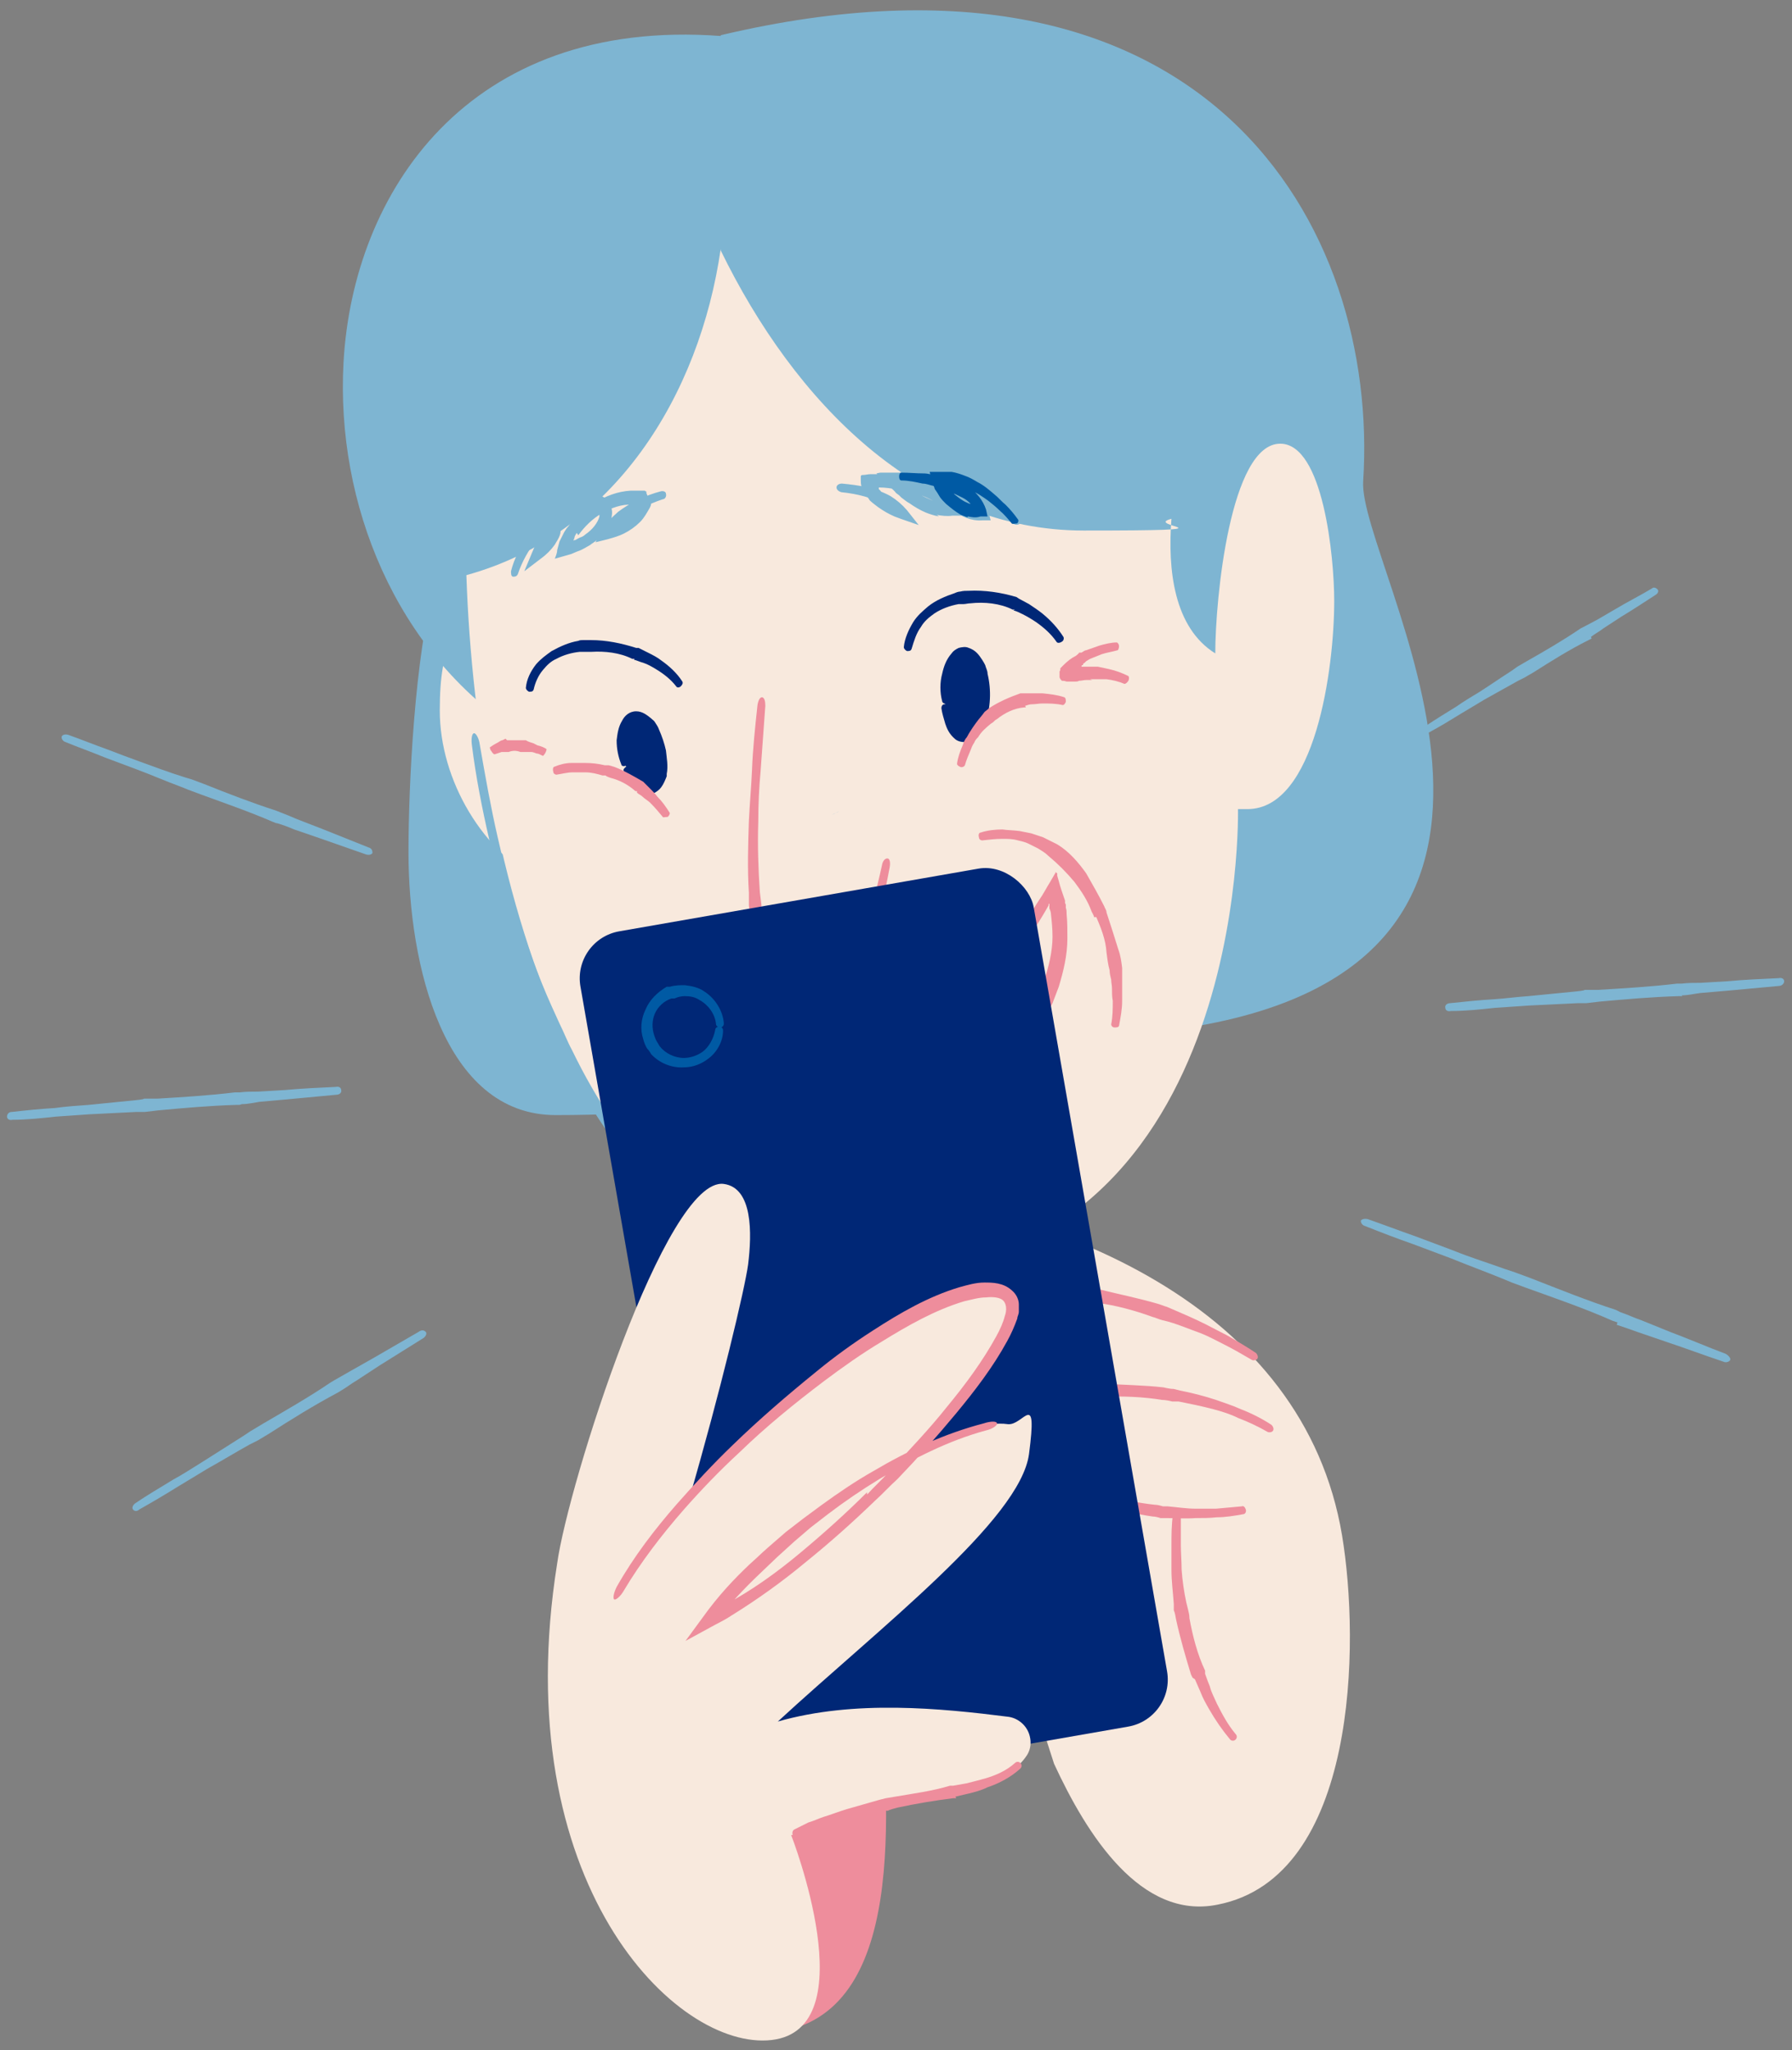 <?xml version="1.0" encoding="UTF-8"?>
<svg id="Layer_1" xmlns="http://www.w3.org/2000/svg" version="1.1" viewBox="0 0 229 262">
  <rect x="0" y="0" width="229" height="262" fill="#808080" stroke="none"/>
  <!-- Generator: Adobe Illustrator 29.1.0, SVG Export Plug-In . SVG Version: 2.1.0 Build 142)  -->
  <defs>
    <style>
      .st0 {
        fill: #002776;
      }

      .st1 {
        fill: #7eb5d2;
      }

      .st2 {
        fill: #ee8d9c;
      }

      .st3 {
        fill: #005aa4;
      }

      .st4 {
        fill: #f8e9dd;
      }
    </style>
  </defs>
  <path class="st1" d="M55.6,74.5c-2.6,9.1-3.4,25.9-3.4,34.4,0,14.4,4.5,33.6,18.8,33.6,47.4,0,42.9-16.5,42.9-40.9s-15.4-38-31.9-53.3"/>
  <g>
    <path class="st4" d="M134.7,225.4c4.2,9.1,11.1,20,20.9,18,17.9-3.5,18.2-33.4,15.9-47.2-4.9-29.2-36-42.2-65.6-44.9,0,0-12.5,55.9,24.2,58.8l2.7,9.4"/>
    <path class="st2" d="M141.4,190.9c-.5,0-.9-.2-1.4-.3-.7-.2-1.3-.3-2-.5-1.3-.4-2.5-.7-3.8-1.1-.2,0-.5,0-.6.3s0,.5.2.6c1.2.5,2.5,1,3.7,1.4.7.2,1.3.5,2,.7l1.4.5h.3c2,.5,4,1,6.1,1.3.3,0,.7.1,1,.2h.7c1.3,0,2.5.1,3.8,0,.9,0,1.8,0,2.7-.1,1.1,0,2.3-.2,3.4-.4.2,0,.4-.3.3-.6s-.3-.5-.5-.4c-1.1.1-2.2.2-3.3.3-.9,0-1.7,0-2.6,0-1.2,0-2.4-.2-3.6-.3h-.6c-.3-.1-.7-.2-1-.2-1.9-.2-4-.6-5.9-1.2h-.3Z"/>
    <path class="st2" d="M152.7,214.6l.7,1.6c.3.8.7,1.5,1.1,2.2.8,1.4,1.7,2.7,2.7,3.9.2.2.5.2.7,0,.2-.2.2-.5,0-.7-1-1.2-1.7-2.5-2.4-3.9-.3-.7-.7-1.4-.9-2.2-.2-.5-.4-1-.6-1.6v-.4c-1-2.1-1.6-4.5-2-6.7,0-.4-.1-.8-.2-1.2l-.2-.8c-.3-1.4-.5-2.8-.6-4.2,0-1-.1-2.1-.1-3.1,0-1.3,0-2.6,0-3.9,0-.3-.2-.5-.5-.5-.3,0-.5.2-.5.4-.2,1.3-.2,2.7-.2,4,0,1,0,2.1,0,3.1,0,1.5.2,2.9.3,4.4v.8c.2.4.2.8.3,1.2.5,2.3,1.2,4.7,1.9,7l.2.4Z"/>
    <path class="st2" d="M140.6,176.9h-1.9c-.9.2-1.8.2-2.7.3-1.7.1-3.4.3-5,.5-.3,0-.5.3-.5.6,0,.3.3.5.6.4,1.7-.1,3.3-.2,5-.2.9,0,1.7,0,2.6,0,.6,0,1.2,0,1.8,0h.4c2.5-.1,5.2,0,7.6.4.4,0,.9.1,1.3.2h.8c1.5.3,3,.6,4.5,1,1.1.3,2.1.6,3.1,1.1,1.3.5,2.6,1.1,3.8,1.8.3.1.6,0,.7-.2.1-.2,0-.5-.2-.7-1.2-.8-2.6-1.5-3.9-2-1.1-.5-2.1-.8-3.2-1.2-1.5-.5-3.1-.9-4.6-1.2l-.8-.2c-.4,0-.9-.1-1.3-.2-2.6-.3-5.2-.3-7.8-.5h-.4Z"/>
    <path class="st2" d="M140.1,165l-1.8-.2c-.9,0-1.7-.2-2.6-.2-1.6-.1-3.2-.1-4.9-.2-.3,0-.5.2-.5.5,0,.3.2.5.5.5,1.6,0,3.2.2,4.8.4.8,0,1.6.2,2.5.4.6,0,1.1.2,1.7.3h.4c2.4.3,4.9,1,7.1,1.8.4.1.8.3,1.2.4l.8.2c1.4.4,2.8,1,4.2,1.5,1,.4,1.9.9,2.9,1.4,1.2.6,2.4,1.3,3.6,2,.2.1.6,0,.7-.2s0-.5-.2-.7c-1.2-.8-2.4-1.5-3.6-2.2-1-.5-1.9-1-2.9-1.5-1.4-.7-2.8-1.3-4.2-1.9l-.7-.3c-.4-.1-.8-.3-1.2-.4-2.4-.7-4.9-1.2-7.3-1.8h-.4Z"/>
  </g>
  <path class="st4" d="M69.7,113c-8-3.9-13.5-13.3-13.5-22.2s2-10.6,6.6-14.3c0,0,5.4,20.3,8.7,29.9"/>
  <path class="st1" d="M92.1,4.5c62.2-14.7,84.2,24.5,82.1,57-.7,10.7,32.1,62-23.6,70-5.2,21-65.3-17.8-84.4-38-15.6-10.2-23.3-29.1-22.3-47.2,1.2-21.6,15.8-44.1,48.2-41.7Z"/>
  <path class="st4" d="M92.1,32c9.4,19.3,25.3,35.8,46.4,35.8s7.3-.5,11.2-1.5c-.5,6.5.3,13.9,5.6,17.2,0-6.9,1.9-26.8,8.3-26.8,5.5,0,6.9,14.5,6.9,20.1,0,8.6-2.4,26.6-11.1,26.6s-.8,0-1.2-.2c0,0,1.6,58.9-46.6,59.9-36.5.8-50.7-50.4-52-89.6,18.9-5.2,29.8-23,32.5-41.7Z"/>
  <path class="st2" d="M140.1,117.2c.6,1.4,1.2,2.9,1.3,4.5.1.8.2,1.6.4,2.3,0,.4.1.8.2,1.2,0,.4.1.7.1,1.1,0,.5,0,1.1.1,1.6,0,1,0,2-.2,3,0,.2.2.4.4.4.3,0,.5,0,.6-.2.2-1.1.4-2.1.4-3.2,0-.6,0-1.1,0-1.7,0-.4,0-.8,0-1.2,0-.4,0-.9,0-1.3-.1-.8-.2-1.6-.5-2.4-.5-1.6-1-3.2-1.5-4.7,0-.3-.2-.5-.3-.8-.7-1.4-1.5-2.8-2.3-4.2-1-1.4-2.2-2.8-3.7-3.7-.6-.3-1.2-.6-1.8-.9l-1.5-.5c-.5-.1-1-.2-1.5-.3-.7-.1-1.5-.1-2.2-.2-.9,0-1.9.1-2.8.4-.2,0-.3.3-.2.6,0,.3.3.4.4.4.9-.1,1.7-.2,2.6-.2.7,0,1.3,0,2,.2.4.1.9.2,1.3.4l1.2.6c.5.3,1,.6,1.4,1,1.2,1,2.3,2.1,3.3,3.3.9,1.2,1.7,2.4,2.2,3.8.1.2.3.5.3.7Z"/>
  <path class="st2" d="M64.6,94.4l-.4.2c-.2,0-.4.2-.6.3-.4.2-.7.4-1,.6,0,0,0,.3.2.5.1.2.3.4.4.4.3-.1.6-.2.9-.3.2,0,.3,0,.5,0,.1,0,.2,0,.4,0h0c.5-.2,1-.2,1.5,0h.3c0,0,.2,0,.2,0,.3,0,.6,0,.9,0,.2,0,.4.1.7.2.3,0,.5.2.8.3,0,0,.2-.2.3-.4.1-.2.2-.5.1-.5-.3-.2-.6-.3-.9-.4-.2,0-.5-.2-.7-.3-.3-.1-.7-.2-1-.4h-.2c0,0-.3,0-.3,0-.6,0-1.2,0-1.9,0h0Z"/>
  <path class="st1" d="M85.4,153.7c1.3,1.2,2.7,2.3,4.1,3.3,2.1,1.5,4.3,2.7,6.6,3.8,2.2,1,4.5,1.7,6.9,2.2,2.4.5,4.7.8,7.1.8.9,0,1.5-.2,1.5-.5,0-.3-.7-.5-1.5-.5-2.3,0-4.7-.4-7-.9-2.3-.5-4.5-1.3-6.6-2.3-2.2-1.1-4.3-2.2-6.2-3.7-1.4-1-2.7-2.1-3.9-3.3-.3-.3-.6-.5-.9-.8-5.2-4.9-9.3-11.2-12.4-17.6-.6-1.1-1-2.2-1.6-3.4l-1-2.2c-1.8-4-3.3-8.2-4.5-12.4-.9-3-1.7-6.1-2.4-9.2-.9-3.9-1.6-7.9-2.3-11.9-.1-.8-.5-1.4-.7-1.4-.3,0-.4.7-.3,1.5.5,4,1.3,8.1,2.2,12,.7,3.1,1.5,6.2,2.4,9.3,1.2,4.3,2.7,8.5,4.3,12.7l.9,2.2c.6,1.1,1.1,2.3,1.7,3.4,3.3,6.5,7.4,12.8,12.6,18.1.3.3.6.5.9.8Z"/>
  <g>
    <path class="st1" d="M35.4,105.2c.7.2,1.5.5,2.2.8l3.2,1.1c2,.7,4,1.4,6,2.1.4.1.7,0,.8-.2,0-.3-.1-.6-.5-.7-2-.8-4-1.6-6-2.4l-3.1-1.2c-.7-.3-1.4-.6-2.2-.9l-.5-.2c-3.1-1-6.2-2.2-9.2-3.4l-1.6-.6-1-.3c-1.9-.6-3.8-1.3-5.7-2-1.4-.5-2.7-1-4-1.5-1.7-.6-3.4-1.3-5.1-1.9-.4-.1-.7,0-.8.2s.1.6.4.7c1.7.7,3.4,1.3,5.1,2,1.3.5,2.7,1,4,1.5,1.9.7,3.7,1.5,5.6,2.2l1,.4,1.6.6c3,1.1,6.2,2.2,9.2,3.5l.5.2Z"/>
    <path class="st1" d="M206.6,169.3c.9.3,1.8.6,2.6.9l3.8,1.3c2.4.8,4.8,1.7,7.2,2.5.4.2.8,0,.9-.2s-.2-.6-.6-.8c-2.4-.9-4.7-1.9-7.1-2.8l-3.7-1.5c-.9-.3-1.7-.7-2.6-1l-.6-.3c-3.7-1.2-7.4-2.7-11-4.1l-1.9-.7-1.2-.4c-2.2-.8-4.5-1.5-6.7-2.4-1.6-.6-3.2-1.2-4.8-1.8-2-.7-4.1-1.5-6.1-2.2-.4-.1-.8,0-.9.2,0,.3.2.6.6.7,2,.8,4.1,1.6,6.1,2.3,1.6.6,3.2,1.2,4.8,1.8,2.2.9,4.4,1.7,6.6,2.6l1.2.5,1.9.7c3.6,1.3,7.4,2.6,11,4.2l.6.2Z"/>
    <path class="st1" d="M30.9,141.1c.8,0,1.6-.2,2.3-.3l3.4-.3c2.1-.2,4.3-.4,6.4-.6.4,0,.7-.3.6-.6,0-.3-.3-.5-.7-.4-2.2.1-4.3.2-6.5.4l-3.4.2c-.8,0-1.6,0-2.4.1h-.6c-3.3.4-6.6.6-9.9.8h-1.7c0,.1-1.1.2-1.1.2-2,.2-4,.4-6,.6-1.4.1-2.9.2-4.3.4-1.8.1-3.7.3-5.5.5-.4,0-.6.3-.6.6,0,.3.3.5.7.4,1.8,0,3.7-.2,5.5-.4,1.4-.1,2.9-.2,4.3-.3,2-.1,4-.2,6-.3h1.1s1.7-.2,1.7-.2c3.2-.3,6.6-.6,9.9-.7h.5Z"/>
    <path class="st1" d="M214.9,127.2c.8,0,1.6-.2,2.4-.3l3.5-.3c2.2-.2,4.4-.4,6.5-.6.4,0,.7-.3.7-.6,0-.3-.3-.5-.7-.4-2.2.1-4.4.2-6.6.4l-3.4.2c-.8,0-1.6,0-2.4.1h-.6c-3.3.4-6.8.6-10.1.8h-1.7c0,.1-1.1.2-1.1.2-2,.2-4.1.4-6.1.6-1.5.1-2.9.3-4.4.4-1.8.1-3.7.3-5.6.5-.4,0-.7.3-.6.6,0,.3.3.5.7.4,1.9,0,3.8-.2,5.6-.4,1.5-.1,2.9-.2,4.4-.3,2-.1,4.1-.2,6.2-.3h1.1s1.7-.2,1.7-.2c3.3-.3,6.7-.6,10.1-.7h.5Z"/>
    <path class="st1" d="M43.6,177.7c.7-.4,1.3-.9,2-1.3l2.9-1.9c1.9-1.2,3.7-2.3,5.6-3.5.3-.2.5-.6.3-.8s-.5-.3-.9,0c-1.9,1.1-3.8,2.2-5.7,3.3l-3,1.7c-.7.4-1.4.8-2.1,1.2l-.5.3c-2.8,1.9-5.8,3.6-8.7,5.3l-1.5.9-.9.6c-1.7,1.1-3.5,2.2-5.2,3.3-1.3.8-2.5,1.6-3.8,2.3-1.6,1-3.2,1.9-4.8,3-.3.2-.5.6-.3.8.1.2.5.3.8,0,1.6-.9,3.3-1.9,4.9-2.9,1.3-.8,2.5-1.5,3.8-2.3,1.8-1,3.6-2.1,5.4-3.1l1-.5,1.5-.9c2.8-1.8,5.7-3.6,8.7-5.2l.5-.3Z"/>
    <path class="st1" d="M203.3,81.4c.5-.4,1.1-.7,1.6-1.1l2.3-1.5c1.5-.9,3-1.9,4.4-2.8.3-.2.4-.5.2-.7s-.5-.3-.7-.1c-1.5.9-3.1,1.7-4.6,2.6l-2.4,1.4c-.6.3-1.1.6-1.7.9l-.4.2c-2.2,1.5-4.6,2.9-6.9,4.2l-1.2.7-.7.5c-1.4.9-2.7,1.8-4.1,2.7-1,.6-2,1.2-3,1.9-1.3.8-2.6,1.6-3.8,2.4-.3.2-.3.5-.2.7.1.2.5.3.7.1,1.3-.7,2.6-1.5,3.9-2.3,1-.6,2-1.2,3-1.8,1.4-.8,2.9-1.6,4.3-2.4l.8-.4,1.2-.7c2.2-1.4,4.6-2.9,7-4.1l.4-.2Z"/>
  </g>
  <g>
    <g>
      <path class="st0" d="M120.8,90.1c-.3-1.3-.2-2.5,0-3.5.4-2,1.5-3.3,2.6-3.1,1.6.3,2.9,4.1,2.2,7.3-.4,2.1-1.5,3.8-2.6,3.5s-1.6-1.4-2.2-4.2Z"/>
      <path class="st0" d="M124.3,92.2c-.1.4-.3.8-.6,1-.2.2-.3.3-.5.4-.1,0-.2,0-.4-.1-.3-.3-.7-.8-.9-1.4-.2-.6-.4-1.2-.6-1.8,0-.2-.3-.3-.6-.3s-.4.3-.4.5c.1.7.3,1.3.5,2,.2.6.5,1.3,1.2,1.9.3.3.9.5,1.5.4.5-.1.9-.4,1.2-.7.4-.4.7-.9,1-1.3l.2-.3c.7-2.1.8-4.3.3-6.4,0-.4-.2-.7-.3-1.1-.1-.2-.2-.4-.4-.7-.4-.6-.8-1.2-1.7-1.5-.4-.2-.9-.1-1.3,0-.4.2-.7.4-.9.7-.7.8-1,1.7-1.2,2.6-.3,1.1-.3,2.4,0,3.5,0,.2.3.4.6.3.3,0,.4-.3.4-.5-.1-1,0-2.1.2-3.1.2-.8.5-1.6,1-2.1.4-.4.7-.5,1-.3.3.1.6.6.8,1,0,.2.1.3.2.5.1.3.2.6.3.9.5,1.7.5,3.8-.3,5.4v.3Z"/>
    </g>
    <g>
      <path class="st0" d="M80,98c-.5-1.1-.7-2.2-.7-3.1,0-1.9.8-3.2,1.9-3.2,1.9,0,3.4,4,3.4,6.1s-.8,3.1-1.8,3.1-1.9-.9-2.8-3Z"/>
      <path class="st0" d="M83.7,99c0,.3-.2.7-.3.9-.3.4-.5.5-.8.4-.3,0-.7-.4-1.1-.8-.3-.4-.6-.9-.9-1.4,0-.2-.4-.2-.6-.1s-.4.4-.3.5c.2.6.5,1.1.9,1.6.4.5.8,1,1.6,1.3.4.1.9.1,1.3,0,.4-.2.8-.5,1-.8.3-.4.5-.9.7-1.4v-.3c.2-1,0-2-.1-3-.2-.9-.5-1.8-.9-2.7-.1-.3-.3-.6-.5-.9-.1-.2-.3-.3-.5-.5-.5-.4-1.1-.9-1.9-.9-.9,0-1.5.6-1.8,1.2-.5.8-.6,1.7-.7,2.5,0,1.1.2,2.1.6,3.1,0,.2.4.3.6.1.2-.1.4-.3.3-.5-.3-.9-.5-1.8-.5-2.7,0-.7.2-1.4.5-1.9.5-.8,1.1-.6,1.7,0,0,.1.2.2.3.4.2.2.3.4.4.7.8,1.4,1.3,3.2.9,4.7v.2Z"/>
    </g>
    <path class="st0" d="M81,84.3c.4.1.8.3,1.2.4.6.2,1.1.5,1.6.8,1,.6,1.9,1.3,2.6,2.2.1.2.4.2.6,0,.2-.2.3-.4.2-.6-.7-1.1-1.7-2-2.7-2.7-.5-.4-1.1-.7-1.7-1-.4-.2-.8-.4-1.2-.6h-.3c-1.9-.6-3.8-1-5.8-1-.3,0-.7,0-1,0-.2,0-.4,0-.6.1-1.2.2-2.3.7-3.4,1.3-.7.5-1.4,1-2,1.7-.7.9-1.2,1.9-1.3,3,0,.2.2.4.4.5.3,0,.5,0,.6-.3.2-.9.6-1.8,1.2-2.5.5-.6,1-1.1,1.7-1.4.9-.5,2-.8,3-.9.2,0,.4,0,.6,0,.3,0,.6,0,.9,0,1.7-.1,3.6.1,5.2.9h.3Z"/>
    <path class="st0" d="M129.5,78c.4.1.8.3,1.2.5.6.3,1.1.6,1.7,1,1,.7,1.9,1.5,2.6,2.5.1.2.4.2.7,0,.2-.1.3-.4.2-.6-.7-1.1-1.6-2.1-2.7-3-.5-.4-1.1-.8-1.7-1.2-.4-.2-.9-.5-1.3-.7l-.3-.2c-2-.6-4.1-.9-6.1-.8-.4,0-.7,0-1.1.1-.2,0-.5.1-.7.2-1.2.4-2.4.9-3.4,1.7-.7.6-1.4,1.2-1.9,2-.6,1-1.1,2.1-1.2,3.2,0,.2.2.4.4.5.3,0,.5,0,.6-.3.3-1,.6-2,1.2-2.8.4-.7,1-1.2,1.7-1.7.9-.6,2-1,3.1-1.2.2,0,.4,0,.6,0,.3,0,.6-.1.9-.1,1.8-.2,3.8,0,5.4.8h.3Z"/>
    <path class="st2" d="M131,90.2c.3-.1.6-.2.9-.2.4,0,.9-.1,1.3-.1.9,0,1.7,0,2.6.2.2,0,.3-.2.4-.4,0-.3,0-.5-.2-.6-.9-.3-1.8-.4-2.8-.5-.5,0-1,0-1.5,0-.4,0-.7,0-1.1,0h-.2c-1.4.5-2.8,1.1-4,1.9-.2.2-.4.3-.6.5l-.3.4c-.6.7-1.1,1.4-1.6,2.2-.2.3-.3.6-.5.8-.2.3-.3.6-.4.9-.3.7-.6,1.5-.7,2.3,0,.2.2.3.4.4s.5,0,.6-.2c.2-.7.5-1.4.8-2.1.1-.3.2-.5.4-.8.1-.3.3-.5.5-.7.4-.7,1-1.2,1.6-1.7l.3-.2c.2-.2.3-.3.5-.4,1-.8,2.2-1.4,3.5-1.5h.2Z"/>
    <path class="st2" d="M81.4,101.3c.2.2.5.3.7.5.3.3.7.5,1,.8.6.6,1.1,1.2,1.6,1.8,0,.1.3,0,.6,0,.2-.1.3-.4.3-.5-.5-.8-1-1.5-1.6-2.1-.3-.4-.6-.7-.9-1l-.7-.7-.2-.2c-1.2-.7-2.4-1.4-3.7-1.9l-.7-.2h-.5c-.8-.2-1.7-.3-2.5-.3-.6,0-1.2,0-1.8,0-.7,0-1.5.2-2.2.5-.1,0-.2.3-.1.6,0,.3.3.4.4.4.7-.1,1.4-.3,2.1-.3.5,0,1.1,0,1.6,0,.8,0,1.5.2,2.2.4h.4c0,.1.6.3.6.3,1.2.3,2.3.9,3.2,1.7h.2Z"/>
  </g>
  <path class="st1" d="M73.9,68.4c.8-1.1,1.8-2.1,3-2.8,1.2-.7,2.6-1.2,3.9-1.1.2,0,.3,0,.5,0h.1s0,0,0,0c0,0,0,0,0,0,0,.1,0,0,0,0h0c0,.2-.2.4-.3.5-.2.3-.4.5-.6.7-.4.5-.9,1-1.5,1.3-.5.3-1,.5-1.6.7l.8,1h0c.4-.9,1-1.7,1.7-2.3,1.4-1.2,3-2,4.8-2.6.3,0,.5-.4.4-.7,0-.3-.4-.4-.7-.3-1.9.5-3.8,1.4-5.4,2.6-.8.7-1.6,1.5-2.1,2.4h0c0,.1-.8,1.5-.8,1.5l1.6-.4c.7-.2,1.4-.4,2-.7.8-.4,1.5-.9,2.1-1.5.3-.3.5-.6.7-.9.1-.2.2-.3.3-.5.1-.2.4-.6.4-.9-.1-.3-.3-.6-.4-.9l-.2-.5v-.2c-.1,0-.1,0-.2-.1h-.1c-.3,0-.7,0-1,0-.2,0-.5,0-.7,0-1.7.1-3.2.7-4.5,1.5-1.4.8-2.6,1.8-3.5,3.1-.2.2-.3.4-.5.7-.2.4-.4.8-.6,1.2l-.3,1.1c0,.4-.2.8-.3,1.1l1.4-.4.7-.2.7-.3c.6-.2.7-.3,1.1-.5.3-.2.6-.3.8-.5,1.1-.7,2.1-1.7,2.5-3.1.1-.5.2-1,0-1.6-.1-.6-.6-1.1-1.2-1.4-.6-.2-1.1-.2-1.6-.1-.5,0-.9.2-1.3.4-1.6.7-2.8,1.8-3.8,3.1-.8.9-1.4,2-1.9,3.1l-.3.7-1,2.4,2.1-1.6c.7-.5,1.3-1.1,1.8-1.8.2-.4.5-.7.7-1.4.1-.6,0-1.2-.3-1.6-.2-.2-.4-.5-.6-.6-.4.2-.7.4-1.1.6-.2,0-.4.2-.5.4-.1,0-.2.2-.3.3-.4.4-.8.8-1.2,1.2-1.1,1.3-1.9,2.9-2.3,4.5,0,.3,0,.7.3.7.3,0,.5-.1.6-.4.5-1.5,1.3-2.9,2.2-4.1.3-.4.7-.7,1-1.1,0,0,.2-.2.3-.2h.1c0-.1.2-.2.3-.2,0,0,.1,0,.2.1,0,.1,0,.3,0,.4,0,0-.2.4-.4.7-.4.5-1,1-1.6,1.4l1.1.9.3-.7c.5-.9,1.1-1.8,1.8-2.6,1-1,2.1-2,3.3-2.6.6-.3,1.2-.4,1.5-.3.1,0,.2.1.3.3,0,.2,0,.4,0,.7-.2.8-.9,1.7-1.8,2.3-.2.2-.4.3-.7.4-.2.1-.6.3-.5.3-.1,0-.2,0-.3.1,0,0,0-.2.1-.3h0c0-.3.2-.5.3-.7Z"/>
  <path class="st1" d="M119.7,65.8c.6.1,1.3.2,2,.1h1.6c0,0-1.1-1.2-1.1-1.2-2-2-4.7-3-7.3-3.7-.9-.2-1.7-.3-2.6-.4-.4,0-.7,0-1.1,0-.3,0-.6.1-.9.1-.1,0-.3,0-.3.2v.4c0,.3,0,.6.1.9,0,.3.3.7.5,1,.1.2.2.3.3.4,0,0,.2.2.2.3.3.3.7.6,1.1.9.7.5,1.4.9,2.1,1.2.3.1.5.2.8.3l2.3.8-1.5-1.9c-.6-.7-1.3-1.3-2.1-1.8-2-1.1-4.1-1.4-6.2-1.6-.4,0-.7.2-.7.5,0,.3.3.5.6.6,2,.2,4.1.7,5.7,1.7.7.4,1.2.9,1.7,1.5l.8-1.1c-.2,0-.4-.2-.6-.3-.6-.3-1.2-.7-1.8-1.2-.3-.2-.6-.5-.8-.8,0,0-.1-.1-.2-.2h0c0-.2,0-.2,0-.2,0,0,0,0,.1,0,.7,0,1.5.1,2.4.3,2.5.3,5,1.3,6.5,3.1l.5-1.2c-.5,0-1.1,0-1.6-.2-.5-.1-1-.3-1.4-.5-.7-.3-1.3-.6-1.9-1-.3-.2-.6-.4-.9-.6h-.2c0-.1,0-.2,0-.2,0,0-.1-.1-.1-.2h0s0,0,0,0h.1c0,0,.1,0,.2,0h0s0,0,.1,0c.2,0,.4,0,.5,0,1.5.2,3.1.5,4.6,1.1,1.4.5,2.8,1.4,3.2,2.5v.2c0,0,.8-1.1.8-1.1-.9,0-1.9-.2-2.7-.8-.5-.3-.9-.8-1.2-1.2v-.2c-.1,0-.2-.1-.2-.1,0,0,0,0,0-.1,0,0,0-.2-.1-.3,0,0,.2,0,.3,0,0,0,.1,0,.2,0,0,0,.3,0,.4,0,1.3.2,2.5.8,3.6,1.6,1.4.9,2.7,2.1,3.9,3.4.2.3.6.3.8.2s.2-.5,0-.8c-1.1-1.4-2.5-2.7-4-3.7-1.2-.8-2.5-1.4-4-1.8-.2,0-.3,0-.5,0-.3,0-.5,0-.8,0-.5,0-1,0-1.5,0,0,.5.2,1,.3,1.5,0,.3.2.5.3.8l.2.3v.2c.5.6,1,1.2,1.6,1.7,1,.8,2.3,1.4,3.7,1.3h1.1c0,0-.3-1.1-.3-1.1v-.3c-.4-1-1.1-1.8-1.9-2.4-.8-.6-1.6-1-2.4-1.3-1.7-.6-3.4-.9-5-1-.2,0-.4,0-.6,0h-.4c-.2,0-.3,0-.5,0-.7,0-1.3,0-2,0h-1c0,0-.5.1-.5.1l.4.4,1.4,1.4c.2.2.5.4.7.7l.4.3.3.3c.3.2.6.5,1,.7.7.5,1.4.9,2.1,1.2.5.2,1.1.4,1.7.5Z"/>
  <path class="st3" d="M123.7,66c.5.1,1,.2,1.6,0h.9c0,0-.2-.9-.2-.9-.4-1.2-1.2-2.1-2.1-2.8-.7-.5-1.4-.9-2.1-1.1-.4-.1-.8-.2-1.1-.3l-1.1-.2c-.5,0-1-.2-1.5-.2-1,0-1.9-.1-2.9-.1-.2,0-.3.2-.3.5s.1.5.3.5c.9,0,1.8.2,2.7.4.5,0,.9.2,1.4.3.3,0,.6.2.9.3.3.1.7.3,1,.4.6.2,1.2.5,1.8.8.8.4,1.4,1.1,1.6,1.8l.6-.9c-.4,0-.7,0-1.1-.1-.2,0-.4-.1-.6-.2-.5-.2-1-.6-1.5-1-.2-.2-.4-.5-.6-.7,0-.1-.1-.3-.2-.4h0c0,0,0-.1,0-.1h0c0,0,0-.1,0-.1h0s0,0,0,0c0,0,0,0,.1,0,.5,0,1,.2,1.4.3.5.2,1,.3,1.4.5.8.3,1.5.8,2.2,1.3.5.4,1,.8,1.4,1.2.6.5,1.1,1.1,1.6,1.7.1.1.4,0,.6,0s.3-.4.2-.5c-.5-.7-1-1.3-1.6-1.9-.5-.4-.9-.9-1.4-1.3-.7-.6-1.4-1.2-2.2-1.6-.5-.3-1-.6-1.6-.8-.5-.2-1.1-.4-1.7-.5,0,0-.4,0-.7,0-.3,0-.5,0-.7,0-.5,0-1,0-1.4,0,.2.7.3,1.4.6,2,0,.1.1.3.2.4l.2.3c.1.2.2.3.3.5.2.3.5.6.8.9.6.5,1.2,1,1.9,1.4.3.1.5.2.8.3Z"/>
  <path class="st2" d="M133.2,127.7c-.8,1.8-1.9,3.6-3.2,5.2-1.3,1.6-2.8,3-4.5,4.2-.4.4-.9.6-1.4.9-.4.3-.9.6-1.3.8-.4.2-.9.5-1.3.7-.4.2-.9.4-1.3.5-.5.2-1,.4-1.5.5-.5.2-1,.3-1.5.4l-1.4.3h-1.4c-1.4.2-2.8.1-4.1-.2-2.6-.6-5-1.8-7-3.5-.4-.3-.8-.4-1-.2-.2.2,0,.6.3,1,2.1,1.9,4.6,3.3,7.4,4,1.4.3,2.9.5,4.4.5h1.6c0,0,1.5-.3,1.5-.3.6,0,1.1-.2,1.7-.4.5-.1,1.1-.3,1.6-.5.5-.2.9-.4,1.4-.6.5-.2.9-.5,1.4-.8.5-.2.9-.6,1.4-.9.5-.3,1-.6,1.4-1,1.7-1.3,3.2-2.9,4.6-4.6,1.4-1.7,2.5-3.5,3.5-5.5l.8-2.1c.6-2,1.1-4,1.1-6.2,0-1,0-2.1-.1-3.1,0-.3,0-.5-.1-.8v-.4c0,0-.1-.2-.1-.2v-.3c-.3-.9-.6-1.7-.8-2.5l-.2-.7v-.3c-.1,0-.2-.2-.2-.2,0,0,0,0,0,.1l-.7,1.2c-.5.8-.9,1.6-1.4,2.3-.6.9-1.1,1.8-1.7,2.7-.6.9-1.3,1.7-1.9,2.6-.7.8-1.3,1.7-2.1,2.4l-.8.9-.9.8c-.6.6-1.2,1.1-1.8,1.6-1.9,1.6-4,3-6.3,4-.8.3-1.6.7-2.5,1l-1.3.4-1.3.3c-2.2.4-4.5.7-6.8.5-.5,0-.9.2-.9.5,0,.3.3.5.8.5,2.4.3,4.8,0,7.1-.5l1.4-.3,1.3-.4c.9-.2,1.8-.6,2.6-1,2.4-1.1,4.7-2.4,6.7-4,.7-.5,1.3-1,1.9-1.6l.9-.8.9-.9c.8-.8,1.5-1.6,2.2-2.5.7-.9,1.4-1.8,2-2.7.6-.9,1.2-1.9,1.7-2.8v-.2c.1,0,.1,0,.1,0h0s0-.1,0-.1h0c0-.1,0,0,0,0,0,0,0,.1,0,.2h0s0,.2,0,.2v.3c.1.2.2.5.2.7.1.9.2,1.9.2,2.9,0,1.9-.5,3.9-1.1,5.7l-.8,2Z"/>
  <g>
    <path class="st4" d="M97.5,89.1c-.5,5-1.2,12.2-1.2,19.3s.2,19.6,6.9,19.6,9-12.3,10.2-18.4"/>
    <path class="st2" d="M106.4,127.9c1.1-.8,1.9-1.8,2.6-2.8,1-1.5,1.7-3.1,2.3-4.8,1.1-3.1,1.8-6.3,2.4-9.5.1-.6,0-1.1-.3-1.1-.3,0-.6.3-.7.9-.7,3.2-1.5,6.3-2.7,9.3-.6,1.5-1.3,3-2.2,4.4-.6.9-1.4,1.7-2.3,2.3-.2.1-.4.2-.6.3-.9.5-2.1.6-3,.2-1-.3-1.8-1.2-2.4-2.2-1.2-2-1.6-4.5-2-6.8-.1-.8-.2-1.7-.2-2.5l-.2-1.6c-.2-3-.3-6-.2-9,0-2.2.1-4.3.3-6.5.2-2.7.4-5.5.6-8.3,0-.6-.1-1-.4-1.1-.3,0-.5.4-.6,1-.3,2.8-.6,5.6-.7,8.3-.1,2.2-.3,4.4-.4,6.5-.1,3-.2,6.1,0,9.2v1.6c.1.9.2,1.7.4,2.6.2,1.2.4,2.5.8,3.7.3,1.2.8,2.5,1.5,3.6.7,1.2,1.7,2.3,3.1,2.8,1.4.5,2.9.4,4.2-.1.3-.1.5-.3.8-.5Z"/>
  </g>
  <g>
    <path class="st2" d="M99.2,259.7c16.7-2.3,14.4-28.2,13.2-44.9-1.1-16.7-28.2,0-28.2,0l15,44.9Z"/>
    <g>
      <rect class="st0" x="82.2" y="114.3" width="58.8" height="111.3" rx="6.1" ry="6.1" transform="translate(-27.5 21.6) rotate(-9.9)"/>
      <path class="st3" d="M86.2,127.6c.4-.2.9-.3,1.3-.3.7,0,1.3.1,1.9.5,1.1.6,2,1.8,2.1,3.1,0,.2.3.4.5.4.3,0,.5-.2.5-.5-.1-1.6-1.1-3.2-2.5-4.1-.7-.5-1.6-.7-2.5-.8-.6,0-1.2,0-1.9.2h-.4c-1.2.7-2.2,1.7-2.7,2.9-.6,1.2-.7,2.6-.3,3.8.1.4.3.9.5,1.2.2.2.4.5.5.7,1.1,1.2,2.7,1.8,4.2,1.7,1.1,0,2.2-.4,3.1-1.1,1.1-.8,1.9-2.2,1.9-3.6,0-.3-.2-.5-.5-.5-.3,0-.5.2-.5.4-.2,1.1-.8,2.2-1.6,2.8-.7.5-1.6.8-2.4.8-1.2,0-2.4-.6-3.1-1.5-.1-.2-.2-.3-.3-.5-.2-.3-.3-.6-.4-.9-.3-.9-.3-1.9.1-2.8.4-.9,1.2-1.6,2.1-1.9h.3Z"/>
    </g>
    <g>
      <path class="st4" d="M101.3,234.5c12.8-6.4,26-3.9,30-10.3.4-.7.5-1.5.3-2.3h0c-.3-1.3-1.4-2.3-2.7-2.5-8.7-1.1-19.7-2.2-29.5.6,12.9-11.9,31-25.8,32.1-34.2s-.7-3.6-2.7-3.8c-2.7-.4-7.1,1-12.1,3.5,6.5-7.8,12.5-16.1,12.8-18.3s-.4-2.4-2.2-2.6c-6.3-.9-26.5,11.3-39.3,27.2,4.1-14.1,7.2-27.2,7.6-30.2.5-4,.6-9.8-3.1-10.3-7.4-1-19.9,38.4-21.3,48.5-6.5,40.8,15.2,62.3,27.4,60.9s2.5-26.2,2.5-26.2Z"/>
      <path class="st2" d="M122.1,229.6l1.7-.4c.8-.2,1.6-.4,2.4-.8,1.5-.5,3-1.3,4.2-2.4.2-.2.2-.5,0-.7-.2-.2-.5-.2-.7,0-1.1,1-2.5,1.6-3.9,2-.7.2-1.5.4-2.3.6-.6.1-1.1.2-1.7.3h-.4c-2.3.7-4.7,1-7,1.4l-1.2.2-.8.2c-1.4.4-2.8.8-4.2,1.2-1,.3-2,.7-3,1-.6.2-1.2.5-1.9.7-.6.3-1.2.6-1.8.9-.2.1-.3.4-.2.7.1.2.4.3.7.2.6-.3,1.2-.5,1.8-.8.6-.2,1.2-.5,1.8-.7,1-.4,1.9-.7,2.9-.9,1.4-.4,2.8-.7,4.2-.9h.8c0-.1,1.2-.4,1.2-.4,2.3-.5,4.7-.9,7.1-1.2h.4Z"/>
      <path class="st2" d="M110.8,190.7c-2.7,2.7-5.6,5.3-8.6,7.8-3,2.5-6.2,4.8-9.6,6.6-.9.5-1.7.9-2.4,1.3l1,1.2c2-2.6,3.9-4.6,5.9-6.5l2.2-2.1,2.2-2,2.1-1.8,2.2-1.7c2.1-1.6,4.3-3.1,6.6-4.5,4.3-2.6,8.8-4.9,13.6-6.2.9-.2,1.5-.7,1.4-.9,0-.3-.8-.3-1.7,0-5,1.3-9.7,3.5-14.1,6.1-2.3,1.3-4.5,2.8-6.7,4.4l-2.3,1.7-2.2,1.7-2.3,2c-.8.7-1.5,1.4-2.3,2.1-2,1.9-4,4-6,6.8l-2.2,3,3.3-1.8c.7-.4,1.6-.8,2.5-1.4,3.4-2.1,6.6-4.4,9.6-6.9,3.1-2.5,6-5.1,8.8-7.8,1-.9,1.9-1.9,2.9-2.8,2.6-2.7,5.1-5.5,7.5-8.4,2.4-2.9,4.7-5.9,6.5-9.2.5-.9.9-1.8,1.3-2.9,0-.3.2-.5.2-.9,0-.3,0-.6,0-.9,0-.6-.3-1.3-.9-1.8-1.1-1-2.5-1-3.5-1-1.1,0-2.1.3-3.2.6-4,1.2-7.6,3.3-11,5.5-2.5,1.6-5,3.4-7.3,5.3-3.7,3-7.3,6.1-10.7,9.4-2.5,2.4-4.8,4.9-7.1,7.5-2.8,3.2-5.5,6.7-7.7,10.6-.4.8-.5,1.5-.3,1.6.2.1.8-.4,1.2-1.1,2.2-3.7,4.9-7.2,7.7-10.4,2.2-2.5,4.6-5,7.1-7.3,3.4-3.3,7.1-6.3,10.8-9.1,2.4-1.8,4.8-3.5,7.3-5,3.4-2.1,6.9-4.1,10.6-5.2.9-.2,1.9-.5,2.8-.5.9-.1,1.8,0,2.2.4.4.4.5,1.2.2,2-.2.8-.6,1.7-1.1,2.6-1.7,3.1-3.9,6.1-6.3,9-2.3,2.9-4.9,5.6-7.4,8.3-.9,1-1.9,1.9-2.8,2.9Z"/>
    </g>
  </g>
  <path class="st2" d="M139.3,86.8c.3,0,.6,0,.9,0,.4,0,.8,0,1.2,0,.8.1,1.6.3,2.3.6.1,0,.3-.1.5-.4.1-.2.1-.5,0-.6-.8-.4-1.6-.7-2.5-.9-.5-.1-.9-.2-1.4-.3-.3,0-.7,0-1,0h-.2s-.3,0-.3,0c0,0,0,0,0,0,0,0,0,0-.1,0,0,0-.2,0-.3,0,0,0-.1,0-.2,0,0,0,0-.2.1-.2h.1c0-.1,0-.1,0-.1,0,0,0,0,0,0,0,0,0-.1.2-.2h0c0,0,.2-.2.2-.2.2-.1.3-.2.5-.3.5-.2,1-.4,1.5-.6.6-.2,1.3-.3,2-.5.1,0,.2-.3.2-.5,0-.3-.2-.5-.3-.5-.7,0-1.5.2-2.2.4-.6.2-1.1.4-1.7.6-.2,0-.4.2-.6.3h-.3c0,.1-.4.4-.4.4-.6.3-1.1.7-1.6,1.2l-.4.4h0c0,.2,0,.3-.1.4,0,.1,0,.2,0,.3,0,.1,0,.2,0,.4,0,.2.2.4.3.5.2,0,.3,0,.6.1.1,0,.3,0,.6,0,.1,0,.3,0,.5,0,.2,0,.3,0,.5-.1.3,0,.6-.1.9-.1.1,0,.3,0,.4,0h.2s.2,0,.2,0Z"/>
  <path class="st1" d="M106.2,104.1s0,0,0,0h0s0,0,.1,0c0,0,.2,0,.5-.2.2-.1.4-.2.5-.2,0,0,0,0,.1,0h0s0,0,0,0h0c-.1,0-.1,0,0,0h0s0,0,0,0c0,0-.1,0-.1,0,0,0,0,0,0,0,0,0,0,0,0,0,0,0-.2,0-.5.2-.2.1-.4.2-.5.2,0,0,0,0,0,0,0,0,0,0,0,0,0,0,0,0-.1,0h0s0,0,0,0c0,0,.1,0,0,0h0Z"/>
</svg>
